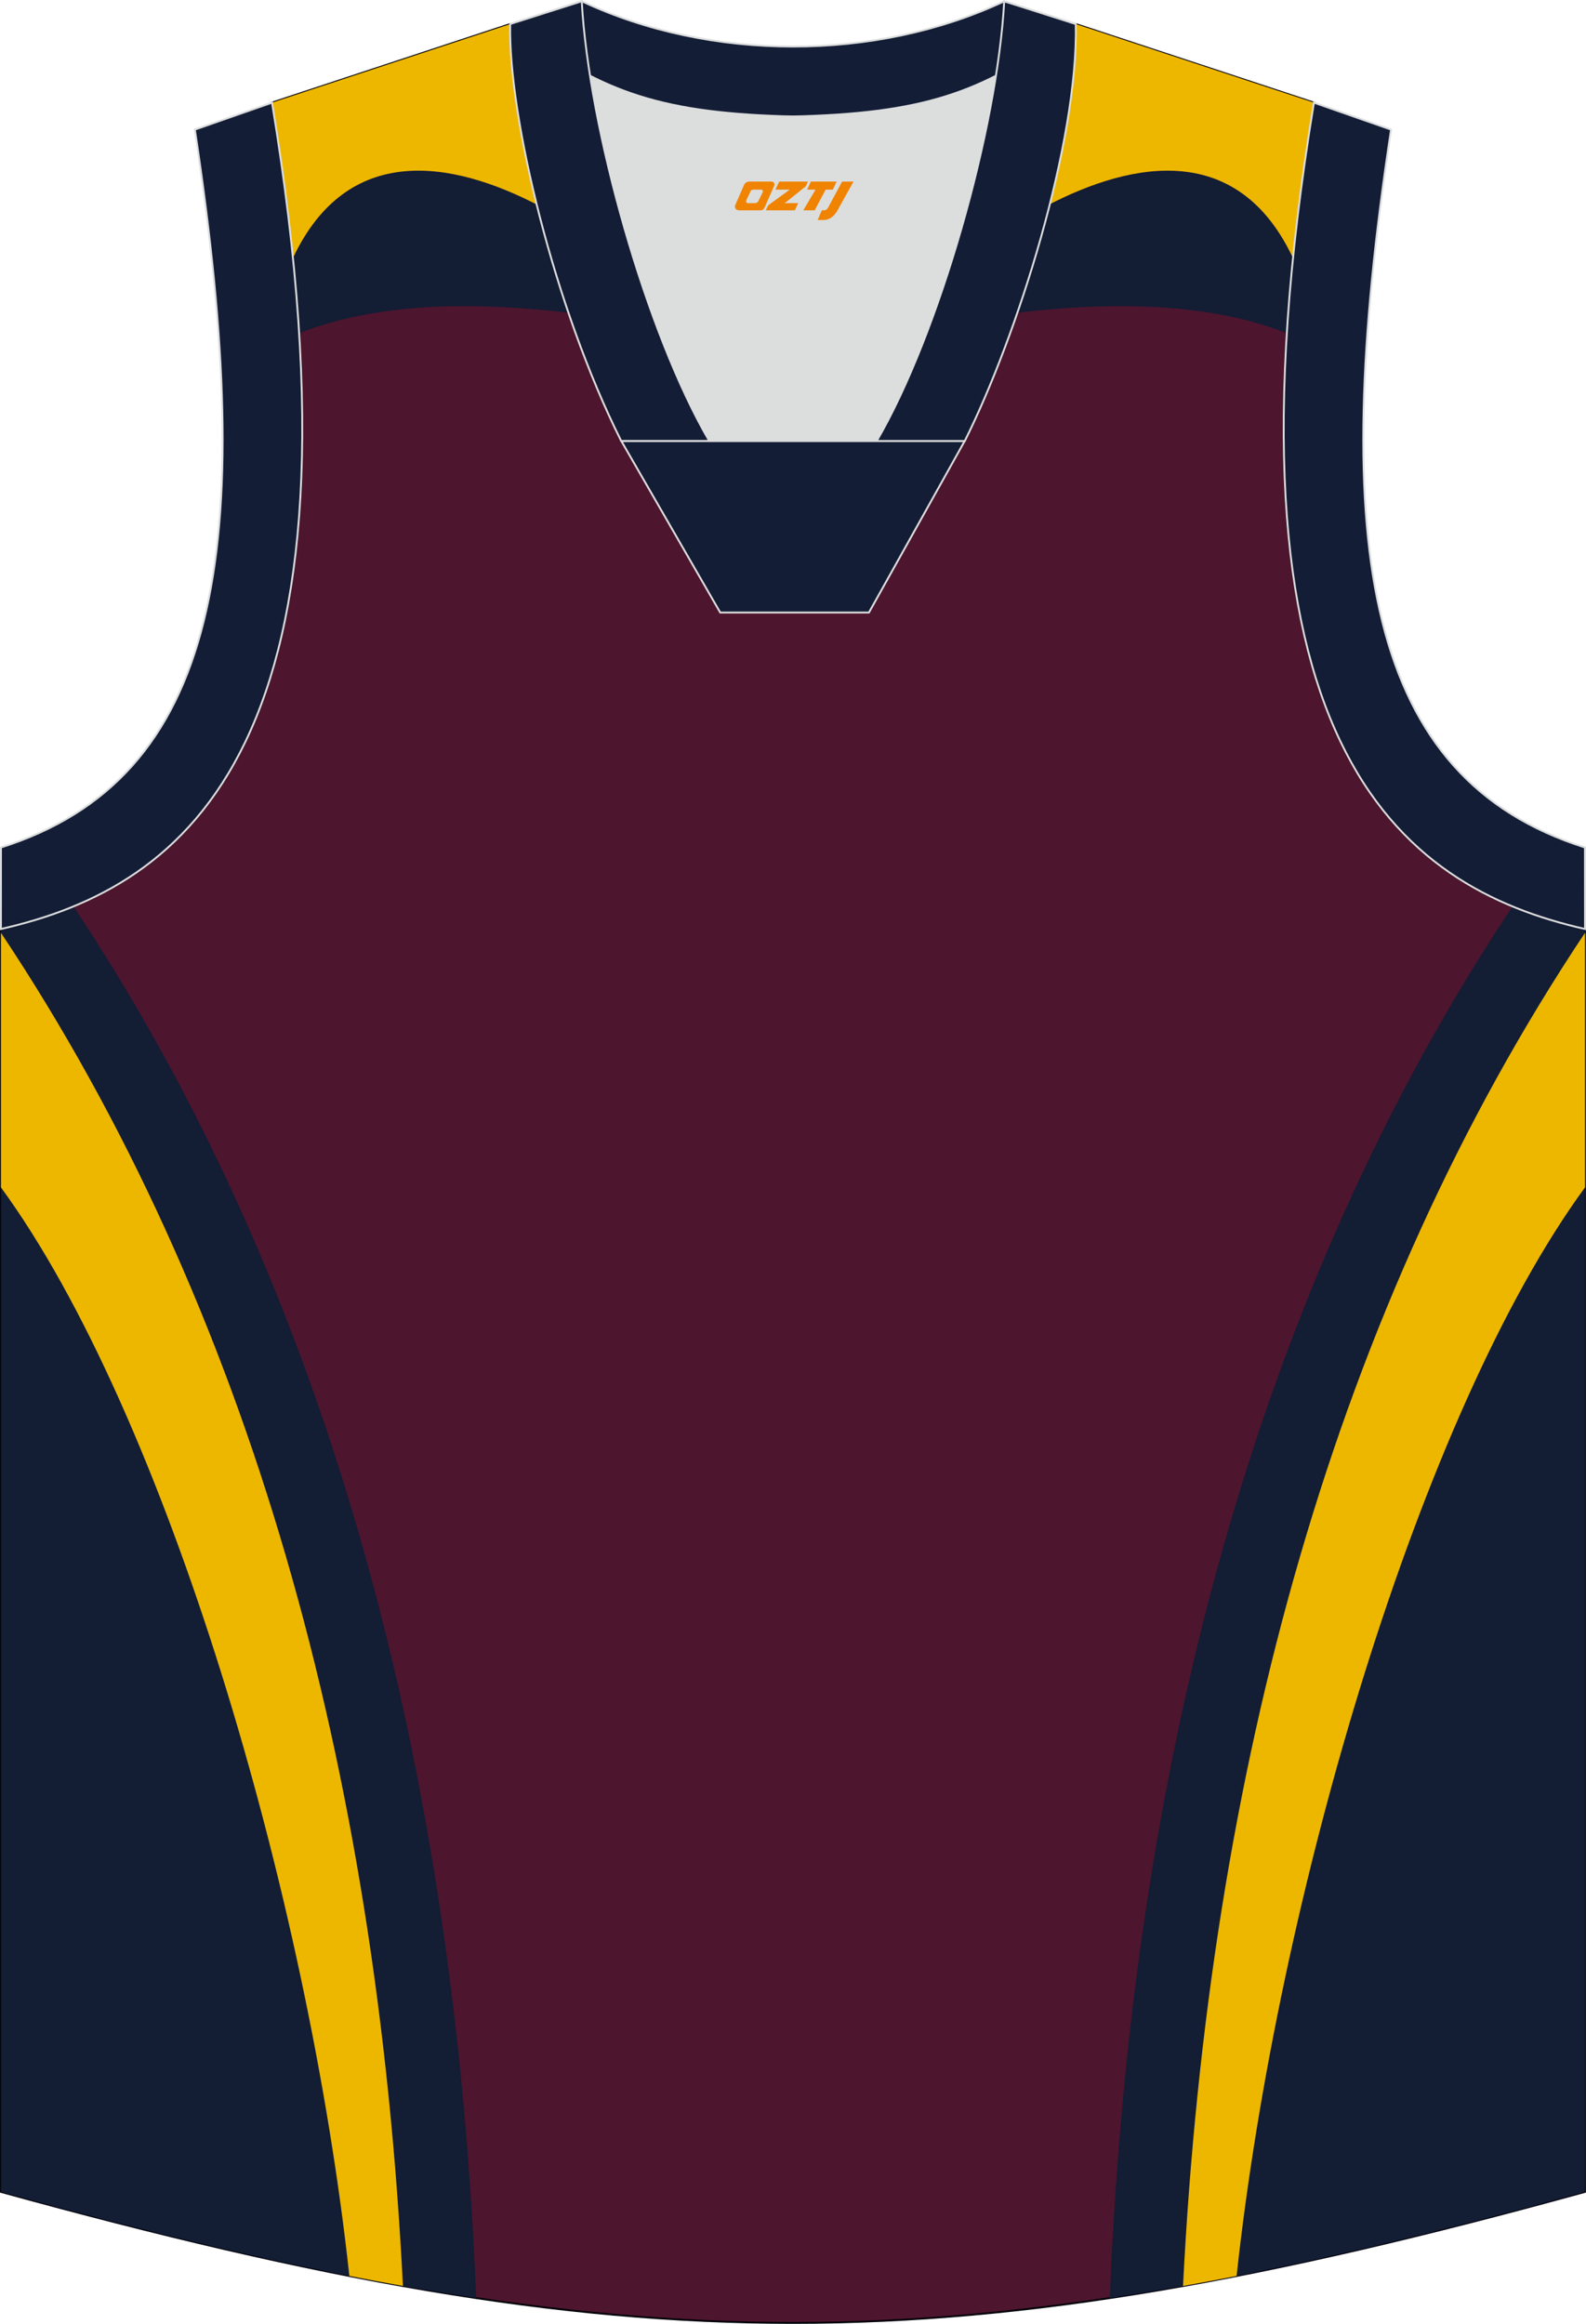 <?xml version="1.0" encoding="utf-8"?>
<!-- Generator: Adobe Illustrator 22.0.0, SVG Export Plug-In . SVG Version: 6.00 Build 0)  -->
<svg xmlns="http://www.w3.org/2000/svg" xmlns:xlink="http://www.w3.org/1999/xlink" version="1.1" id="图层_1" x="0px" y="0px" width="375.94px" height="550.64px" viewBox="0 0 375.94 550.64" enable-background="new 0 0 375.94 550.64" xml:space="preserve">
<g>
	<path fill="#4E152E" stroke="#000009" stroke-width="0.447" stroke-miterlimit="22.926" d="M187.86,27.63   c-32.55-0.77-44.06-4.9-66.93-21.93L64.48,24.32C89.57,176.68,44.15,210.17,0.22,220.13v299.24   c75.1,20.7,131.42,31.05,187.74,31.05s112.65-10.35,187.74-31.05V220.13c-43.92-9.96-89.34-43.45-64.26-195.81L255,5.7   C232.14,22.73,220.4,26.85,187.86,27.63z"/>
	<path fill="#131D34" d="M17.43,214.79c-5.65,2.37-11.44,4.11-17.2,5.41v299.17c42.41,11.69,78.83,20.08,112.65,25.17   C107.82,418.71,78.1,306.01,17.43,214.79z"/>
	<path fill="#EDB700" d="M0.22,221.02v60.33c38.99,53.27,72.85,167.94,82.59,257.94c4.29,0.84,8.52,1.64,12.7,2.38   C89.37,419.49,59.55,310.02,0.22,221.02z"/>
	<path fill="#131D34" d="M358.51,214.79c5.65,2.37,11.44,4.11,17.2,5.41v299.17c-42.41,11.69-78.83,20.08-112.65,25.17   C268.11,418.71,297.83,306.01,358.51,214.79z"/>
	<path fill="#EDB700" d="M375.71,221.02v60.33c-38.99,53.27-72.85,167.94-82.59,257.95c-4.29,0.84-8.52,1.64-12.7,2.38   C286.57,419.49,316.39,310.02,375.71,221.02z"/>
	<path fill="#131D34" d="M69.43,61.15c0.63,6.17,1.11,12.11,1.47,17.81c27.79-10.91,66.33-6.67,108.34,3.47   c-10.58-8.3-29.55-22.21-51.29-33.6C106.89,37.8,82.42,33.9,69.55,60.92L69.43,61.15L69.43,61.15z M305.03,78.96   c0.35-5.71,0.84-11.64,1.47-17.81l-0.11-0.23c-12.88-27.02-37.34-23.12-58.4-12.09c-21.74,11.39-40.71,25.29-51.29,33.6   C238.7,72.29,277.24,68.06,305.03,78.96z"/>
	<path fill="#EDB700" d="M188.07,21.64c-7.73,0.01-15.47-0.24-22.52-0.75c-19.11-1.38-32.72-5.64-44.62-15.18L64.48,24.32   c2.14,12.97,3.75,25.08,4.91,36.4l0.15,0.2c12.88-27.02,37.34-23.12,58.4-12.09c31.07,16.28,56.49,37.69,59.83,40.55l0.19,0.16   l0.19-0.16c3.34-2.86,28.76-24.27,59.83-40.55c21.06-11.03,45.53-14.93,58.4,12.09l0.16-0.2c1.16-11.32,2.77-23.43,4.91-36.4   L255,5.7c-11.9,9.55-25.52,13.8-44.63,15.19C203.33,21.4,195.8,21.64,188.07,21.64z"/>
	<path fill="#DCDDDD" d="M168.14,104.52c-12.28-21.06-23.67-57.46-28.27-86.55c12.37,6.3,25.24,8.94,45.87,9.59   c1.82,0.06,2.86,0.05,4.7-0.01c20.5-0.66,33.31-3.31,45.64-9.59c-4.6,29.1-16.01,65.49-28.27,86.55L168.14,104.52L168.14,104.52   L168.14,104.52z"/>
	<path fill="#131D35" stroke="#DCDDDD" stroke-width="0.447" stroke-miterlimit="22.926" d="M238.04,0.3l15.98,5.08l0.72,0.23   l-1.06,1.07c-19.67,14.66-33.21,19.89-63.25,20.86c-1.84,0.06-2.88,0.07-4.69,0.01c-30.53-0.96-44.06-6.29-64.13-21.36l-0.48-0.54   l0.86-0.3l15.91-5.06C168.34,14.61,207.59,14.61,238.04,0.3z"/>
	<path fill="#131D35" stroke="#DCDDDD" stroke-width="0.447" stroke-miterlimit="22.926" d="M168.14,104.52   C153.2,78.9,139.56,30.56,137.89,0.3l-16.96,5.39c-0.46,21.73,10.36,66.99,26.33,98.82h20.88V104.52L168.14,104.52L168.14,104.52z    M255,5.7l-16.96-5.39c-1.67,30.26-15.31,78.59-30.25,104.22h20.8h0.08C241.14,79.59,255.6,33.77,255,5.7z"/>
	<polygon fill="#131D35" stroke="#DCDDDD" stroke-width="0.447" stroke-miterlimit="22.926" points="147.29,104.52 228.65,104.52    205.97,145.14 170.72,145.14  "/>
	<path fill="#131D36" stroke="#DCDDDD" stroke-width="0.447" stroke-miterlimit="22.926" d="M64.48,24.32   C89.57,176.68,44.15,210.17,0.22,220.13l0.01-19.32c51.6-16.31,61.2-69.8,45.96-170.1L64.48,24.32z"/>
	<path fill="#131D36" stroke="#DCDDDD" stroke-width="0.447" stroke-miterlimit="22.926" d="M311.45,24.32   c-25.08,152.36,20.33,185.85,64.26,195.81l-0.02-19.32c-51.6-16.31-61.2-69.8-45.96-170.1L311.45,24.32z"/>
	
</g>
<g>
	<path fill="#F08300" d="M199.61,43.03l-3.4,6.3c-0.2,0.3-0.5,0.5-0.8,0.5h-0.6l-1,2.3h1.2c2,0.1,3.2-1.5,3.9-3L202.31,43.03h-2.5L199.61,43.03z"/>
	<polygon fill="#F08300" points="192.41,43.03 ,198.31,43.03 ,197.41,44.93 ,195.71,44.93 ,193.11,49.83 ,190.41,49.83 ,193.31,44.93 ,191.31,44.93 ,192.21,43.03"/>
	<polygon fill="#F08300" points="186.41,48.13 ,185.91,48.13 ,186.41,47.83 ,191.01,44.13 ,191.51,43.03 ,184.71,43.03 ,184.41,43.63 ,183.81,44.93 ,186.61,44.93 ,187.21,44.93 ,182.11,48.63    ,181.51,49.83 ,188.11,49.83 ,188.41,49.83 ,189.21,48.13"/>
	<path fill="#F08300" d="M182.91,43.03H177.61C177.11,43.03,176.61,43.33,176.41,43.73L174.31,48.53C174.01,49.13,174.41,49.83,175.11,49.83h5.2c0.4,0,0.7-0.2,0.9-0.6L183.51,44.03C183.71,43.53,183.41,43.03,182.91,43.03z M180.81,45.53L179.71,47.73C179.51,48.03,179.21,48.13,179.11,48.13l-1.8,0C177.11,48.13,176.71,48.03,176.91,47.43l1-2.1c0.1-0.3,0.4-0.4,0.7-0.4h1.9   C180.71,44.93,180.91,45.23,180.81,45.53z"/>
</g>
</svg>